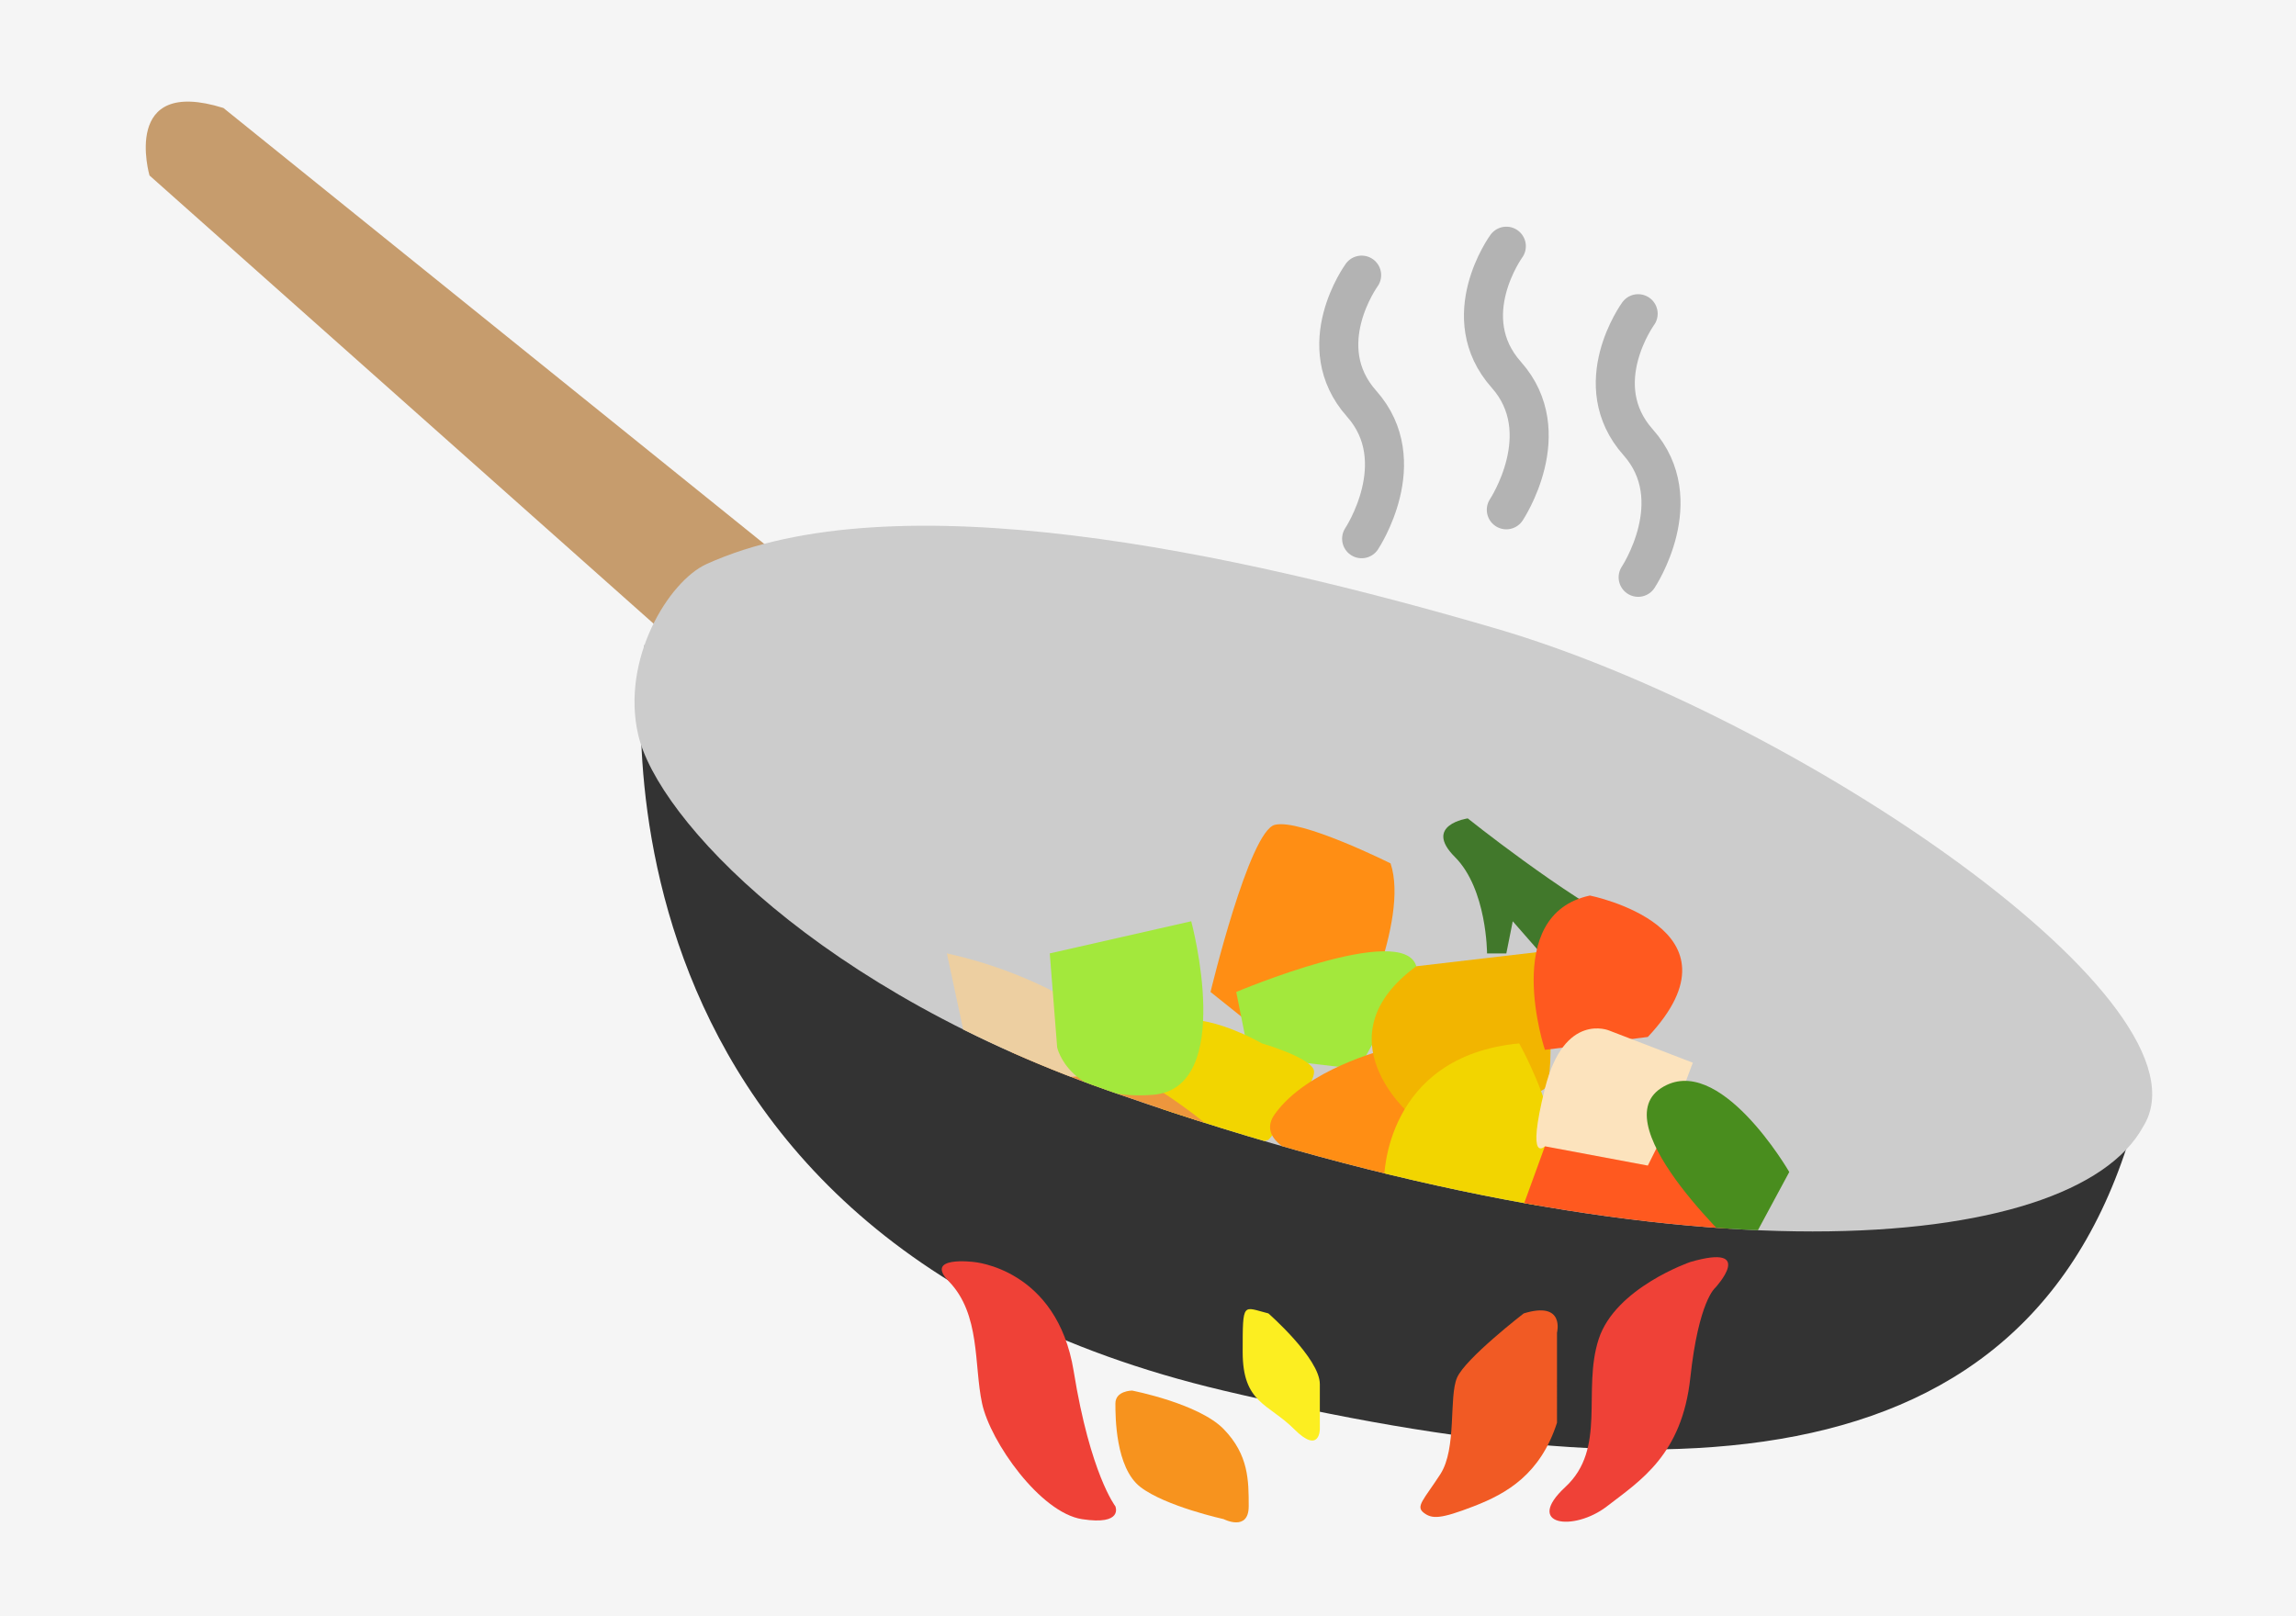 <svg xmlns="http://www.w3.org/2000/svg" xmlns:xlink="http://www.w3.org/1999/xlink" width="294" height="207" viewBox="0 0 294 207">
  <defs>
    <clipPath id="clip-path">
      <path id="パス_24051" data-name="パス 24051" d="M200.158,324.881c-4.872,2.21-10.989,12.215-8.76,21.876,2.47,10.7,23.056,32.937,61.756,46.111,70.814,24.7,121.866,20.586,130.924,4.117,9.881-15.645-44.217-52.536-82.754-63.815C267.565,323.29,224.21,313.972,200.158,324.881Z" transform="translate(-190.926 -319.978)" fill="none"/>
    </clipPath>
  </defs>
  <g id="グループ_1329" data-name="グループ 1329" transform="translate(-802 -6309)">
    <rect id="長方形_422" data-name="長方形 422" width="294" height="207" transform="translate(802 6309)" fill="#f5f5f5"/>
    <g id="グループ_1008" data-name="グループ 1008" transform="translate(705.745 6068.006)">
      <path id="パス_24034" data-name="パス 24034" d="M124.866,254.825l75.424,60.812-15.67,9.393L115.4,263.47S111.692,250.708,124.866,254.825Z" transform="translate(0 0)" fill="#c69c6d"/>
      <path id="パス_24035" data-name="パス 24035" d="M192.392,338.5s-11.381,75.331,74.108,95.517c59.286,14,107.456,12.763,118.161-40.759C349.175,366.025,192.392,338.5,192.392,338.5Z" transform="translate(-13.592 -14.92)" fill="#333"/>
      <path id="パス_24036" data-name="パス 24036" d="M200.158,324.881c-4.872,2.21-10.989,12.215-8.76,21.876,2.47,10.7,23.056,32.937,61.756,46.111,70.814,24.7,121.866,20.586,130.924,4.117,9.881-15.645-44.217-52.536-82.754-63.815C267.565,323.29,224.21,313.972,200.158,324.881Z" transform="translate(-13.422 -11.649)" fill="#ccc"/>
      <g id="グループ_1007" data-name="グループ 1007" transform="translate(177.504 308.329)">
        <g id="グループ_1006" data-name="グループ 1006" transform="translate(0)" clip-path="url(#clip-path)">
          <g id="グループ_1005" data-name="グループ 1005" transform="translate(39.997 37.484)">
            <path id="パス_24037" data-name="パス 24037" d="M303.556,371.423s-11.528-5.764-14.822-4.941-8.234,21.409-8.234,21.409l4.117,3.294,14,2.47S306.026,378.834,303.556,371.423Z" transform="translate(-246.74 -365.659)" fill="#ff8e14"/>
            <path id="パス_24038" data-name="パス 24038" d="M307.556,388.089l-7.411,13.175-14-1.647-1.647-8.234S305.909,382.325,307.556,388.089Z" transform="translate(-247.446 -369.15)" fill="#a3e83c"/>
            <path id="パス_24039" data-name="パス 24039" d="M285.472,399.849s-15.645-9.058-14,4.117S286.3,412.2,286.3,412.2s6.6-7.411,5.769-9.058S285.472,399.849,285.472,399.849Z" transform="translate(-245.125 -371.029)" fill="#f2d500"/>
            <path id="パス_24040" data-name="パス 24040" d="M304.368,417.968l9.881-7.411-9.881-9.058s-9.881,2.47-14,8.234S304.368,417.968,304.368,417.968Z" transform="translate(-248.375 -371.857)" fill="#ff8e14"/>
            <path id="パス_24041" data-name="パス 24041" d="M277.356,413.823s-20.152-19-30.856-10.766C246.5,403.056,271.982,416.354,277.356,413.823Z" transform="translate(-240.736 -371.766)" fill="#ed963d"/>
            <path id="パス_24042" data-name="パス 24042" d="M239.5,386.5a57.118,57.118,0,0,1,13.117,4.611c3.654,1.957,6.645,4.537,6.645,7.74,0,8.234-17.292-.823-17.292-.823Z" transform="translate(-239.5 -369.208)" fill="#edcfa1"/>
            <path id="パス_24043" data-name="パス 24043" d="M255.5,385.617l18.115-4.117s5.764,21.409-4.941,22.232-12.224-6.058-12.224-6.058Z" transform="translate(-242.325 -368.325)" fill="#a3e83c"/>
            <path id="パス_24044" data-name="パス 24044" d="M319.829,365.5s12.351,9.881,20.585,14-9.058,5.764-9.058,5.764l-5.764-6.587-.823,4.117H322.3s0-8.234-4.117-12.351S319.829,365.5,319.829,365.5Z" transform="translate(-253.132 -365.5)" fill="#41782b"/>
            <path id="パス_24045" data-name="パス 24045" d="M311.275,388.088l16.427-1.919s1.688,15.918.041,17.564-17.292,3.294-17.292,3.294S298.924,397.146,311.275,388.088Z" transform="translate(-251.166 -369.15)" fill="#f2b500"/>
            <path id="パス_24046" data-name="パス 24046" d="M324.792,400.5s10.7,18.939,0,22.232-17.292-4.941-17.292-4.941S307.5,402.147,324.792,400.5Z" transform="translate(-251.507 -371.68)" fill="#f2d500"/>
            <path id="パス_24047" data-name="パス 24047" d="M331.794,414.911l14.822-7.411,10.7,21.409-28.82-4.941Z" transform="translate(-255.216 -372.916)" fill="#ff591f"/>
            <path id="パス_24048" data-name="パス 24048" d="M337.955,377.5s20.585,4.117,7.411,18.115l-13.175,1.647S326.427,379.97,337.955,377.5Z" transform="translate(-255.613 -367.619)" fill="#ff591f"/>
            <path id="パス_24049" data-name="パス 24049" d="M348.733,409.146l.82-2.187,1.65-4.4-10.7-4.117s-5.764-2.47-8.234,7.411,0,7.411,0,7.411l13.175,2.47Z" transform="translate(-255.687 -371.268)" fill="#fce3bd"/>
            <path id="パス_24050" data-name="パス 24050" d="M366.587,418l-5.764,10.7s-18.115-16.468-10.7-21.409S366.587,418,366.587,418Z" transform="translate(-258.719 -372.71)" fill="#498d1e"/>
          </g>
        </g>
      </g>
      <path id="パス_24052" data-name="パス 24052" d="M254,463" transform="translate(-24.559 -36.904)" fill="#f7931e"/>
      <path id="パス_24053" data-name="パス 24053" d="M242.8,434.48s10.669.823,12.8,14,5.335,17.292,5.335,17.292,1.066,2.47-4.268,1.647-11.737-9.881-12.8-14.822-.169-11.427-4.268-15.645C236.4,433.657,242.8,434.48,242.8,434.48Z" transform="translate(-21.858 -31.852)" fill="#ef4137"/>
      <path id="パス_24054" data-name="パス 24054" d="M267.841,454.5s8.536,1.647,11.736,4.94,3.2,6.587,3.2,9.881-3.2,1.647-3.2,1.647-7.468-1.647-10.669-4.117-3.2-9.058-3.2-10.7S267.841,454.5,267.841,454.5Z" transform="translate(-26.627 -35.403)" fill="#f7931e"/>
      <path id="パス_24055" data-name="パス 24055" d="M288.794,442.382s6.587,5.764,6.587,9.058V457.2s0,3.294-3.294,0-6.587-3.294-6.587-9.881S285.5,441.559,288.794,442.382Z" transform="translate(-30.122 -33.167)" fill="#fcee21"/>
      <path id="パス_24056" data-name="パス 24056" d="M326.363,442.417s-7.468,5.764-8.536,8.234,0,9.058-2.133,12.351-3.2,4.117-2.134,4.941,2.134.823,6.4-.823,8.536-4.117,10.669-10.7V444.887S331.7,440.77,326.363,442.417Z" transform="translate(-35.002 -33.201)" fill="#f15a24"/>
      <path id="パス_24057" data-name="パス 24057" d="M351.246,434.368s-9.6,3.294-11.736,9.881,1.067,14-4.268,18.939,1.067,5.764,5.335,2.47,9.6-6.587,10.669-16.468,3.2-11.528,3.2-11.528S359.782,431.9,351.246,434.368Z" transform="translate(-38.547 -31.74)" fill="#ef4137"/>
      <path id="パス_24058" data-name="パス 24058" d="M303.372,281s-6.587,9.058,0,16.468,0,17.292,0,17.292" transform="translate(-32.761 -4.767)" fill="none" stroke="#b3b3b3" stroke-linecap="round" stroke-miterlimit="10" stroke-width="5"/>
      <path id="パス_24059" data-name="パス 24059" d="M346.372,287s-6.587,9.058,0,16.468,0,17.292,0,17.292" transform="translate(-40.354 -5.826)" fill="none" stroke="#b3b3b3" stroke-linecap="round" stroke-miterlimit="10" stroke-width="5"/>
      <path id="パス_24060" data-name="パス 24060" d="M325.872,276.5s-6.587,9.058,0,16.468,0,17.292,0,17.292" transform="translate(-36.734 -3.972)" fill="none" stroke="#b3b3b3" stroke-linecap="round" stroke-miterlimit="10" stroke-width="5"/>
    </g>
  </g>
</svg>
